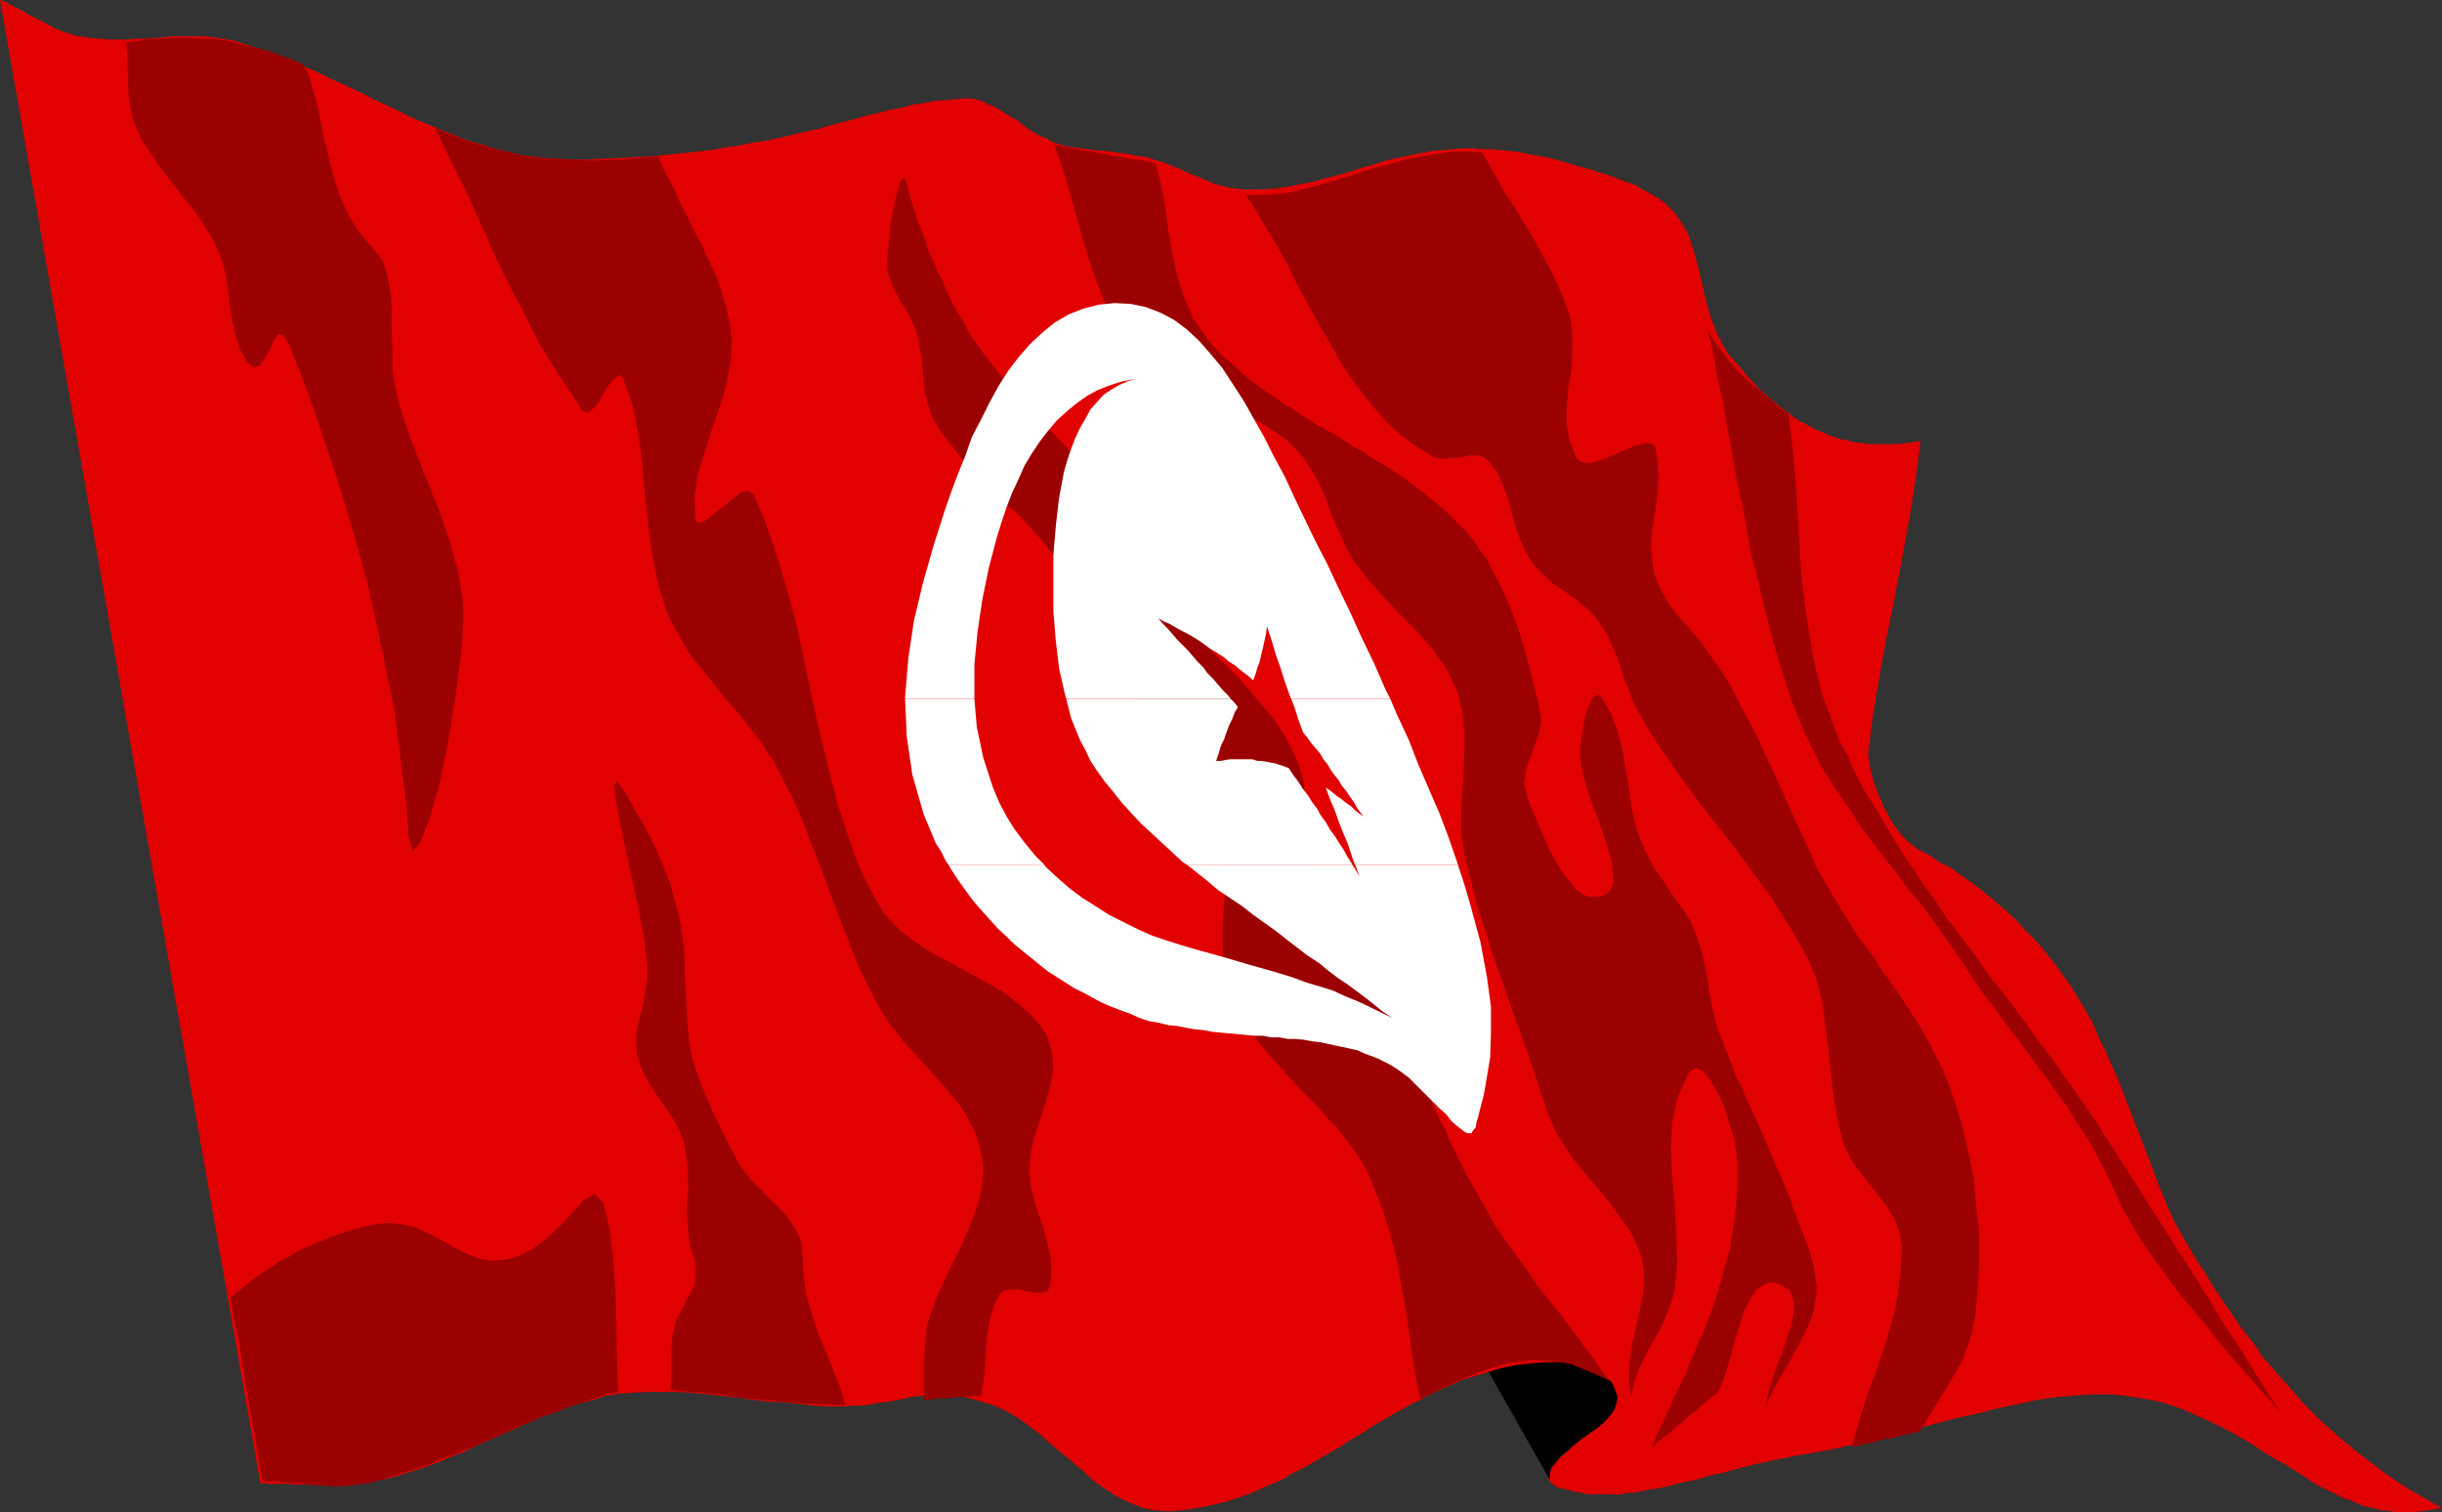 <?xml version="1.0" encoding="UTF-8" standalone="no"?>
<svg
   version="1.0"
   width="129.553mm"
   height="80.224mm"
   id="svg17"
   sodipodi:docname="Tunisia 2.wmf"
   xmlns:inkscape="http://www.inkscape.org/namespaces/inkscape"
   xmlns:sodipodi="http://sodipodi.sourceforge.net/DTD/sodipodi-0.dtd"
   xmlns="http://www.w3.org/2000/svg"
   xmlns:svg="http://www.w3.org/2000/svg">
  <rect width="100%" height="100%" fill="#333333" stroke="none"/>
  <sodipodi:namedview
     id="namedview17"
     pagecolor="#ffffff"
     bordercolor="#000000"
     borderopacity="0.25"
     inkscape:showpageshadow="2"
     inkscape:pageopacity="0.0"
     inkscape:pagecheckerboard="0"
     inkscape:deskcolor="#d1d1d1"
     inkscape:document-units="mm" />
  <defs
     id="defs1">
    <pattern
       id="WMFhbasepattern"
       patternUnits="userSpaceOnUse"
       width="6"
       height="6"
       x="0"
       y="0" />
  </defs>
  <path
     style="fill:#e10101;fill-opacity:1;fill-rule:evenodd;stroke:none"
     d="m 435.835,244.7 1.293,2.263 1.293,2.263 1.293,2.263 1.293,2.101 1.454,2.101 1.293,2.263 1.293,1.94 1.454,2.101 1.454,2.101 1.293,1.94 1.616,2.101 1.454,1.778 1.293,2.101 1.616,1.778 1.616,1.94 1.616,1.778 1.616,1.778 1.616,1.94 1.778,1.778 1.616,1.616 1.778,1.616 1.778,1.616 1.939,1.616 1.939,1.616 1.939,1.455 2.101,1.616 1.939,1.455 2.101,1.455 2.262,1.455 2.262,1.293 2.262,1.293 2.262,1.293 -1.454,0.162 -1.454,0.323 -1.454,0.162 -1.131,0.162 h -1.454 -1.293 -1.293 l -1.293,-0.323 h -1.131 l -1.131,-0.323 -1.293,-0.323 -1.131,-0.162 -1.131,-0.485 -1.131,-0.485 -1.131,-0.485 -1.131,-0.323 -1.778,-0.97 -1.778,-0.808 -2.101,-1.131 -1.939,-1.293 -1.939,-1.293 -2.101,-1.293 -2.101,-1.131 -2.101,-1.293 -2.101,-1.455 -2.262,-1.293 -2.262,-1.293 -2.262,-1.131 -2.262,-1.131 -2.262,-0.97 -2.424,-1.131 -2.262,-0.808 -2.101,-0.646 -2.101,-0.485 -1.939,-0.323 -2.101,-0.323 -1.939,-0.323 -2.262,-0.162 h -2.101 -2.101 l -2.101,0.162 -2.101,0.162 -2.262,0.162 -2.101,0.323 -2.262,0.323 -2.101,0.485 -2.262,0.485 -2.262,0.485 -2.262,0.485 -2.262,0.646 -2.262,0.485 -2.262,0.485 -2.424,0.646 -2.424,0.646 -2.424,0.646 -2.424,0.646 -2.586,0.646 -2.424,0.646 -2.586,0.646 -2.586,0.646 -2.424,0.485 -2.747,0.646 -2.747,0.485 -2.586,0.485 -2.101,0.323 -2.101,0.485 -1.939,0.323 -1.939,0.485 -1.778,0.323 -1.939,0.485 -1.778,0.485 -1.778,0.485 -1.778,0.485 -1.778,0.323 -1.616,0.485 -1.616,0.485 -1.616,0.323 -1.616,0.323 -1.616,0.485 -1.616,0.323 -1.454,0.323 -1.454,0.162 -1.454,0.323 -1.454,0.323 h -1.293 l -1.454,0.323 h -1.293 -1.293 -1.454 -1.131 -1.454 l -1.131,-0.323 -1.293,-0.162 -1.131,-0.323 -1.293,-0.323 -1.293,-0.323 -1.131,-0.808 -0.646,-0.808 -0.162,-0.97 0.485,-0.97 0.808,-1.131 1.131,-1.131 1.293,-1.131 1.454,-1.293 1.616,-1.455 1.616,-1.293 1.454,-1.455 1.454,-1.455 1.131,-1.293 0.646,-1.455 0.323,-1.293 -0.162,-1.293 -0.323,-1.131 -0.97,-0.97 -0.97,-0.808 -1.293,-0.485 -1.616,-0.646 -1.616,-0.323 -1.616,-0.323 -1.778,-0.323 h -1.939 l -1.939,-0.162 h -1.939 l -1.778,0.162 -1.778,0.162 -1.616,0.162 -1.454,0.323 -1.293,0.162 -2.101,0.646 -2.262,0.646 -2.101,0.646 -2.101,0.97 -1.939,0.808 -2.101,0.97 -1.939,1.131 -2.101,0.97 -1.939,1.131 -2.101,1.131 -1.939,1.131 -1.939,1.131 -1.939,1.293 -1.939,1.131 -1.939,1.293 -1.939,1.131 -1.939,1.131 -1.939,1.131 -1.939,1.131 -2.101,0.97 -1.778,1.131 -2.101,0.97 -1.939,0.808 -2.101,0.97 -2.101,0.808 -1.939,0.646 -2.101,0.646 -2.101,0.485 -2.262,0.485 -2.101,0.323 -2.262,0.323 -2.262,0.162 -2.586,-0.162 -2.586,-0.485 -2.424,-0.97 -2.424,-1.131 -2.262,-1.455 -2.262,-1.455 -2.101,-1.94 -2.262,-1.94 -2.101,-1.778 -2.424,-1.939 -2.101,-1.94 -2.262,-1.778 -2.262,-1.616 -2.424,-1.455 -2.424,-1.131 -2.586,-0.808 -2.262,-0.646 -1.778,-0.323 -1.939,-0.162 -1.778,-0.162 h -1.454 -1.616 l -1.454,0.162 -1.616,0.162 -1.454,0.323 -1.454,0.323 -1.778,0.323 -1.454,0.162 -1.778,0.323 -1.939,0.323 h -2.101 l -2.101,0.162 h -2.747 l -2.909,-0.162 -2.747,-0.323 -3.07,-0.323 -3.07,-0.162 -3.07,-0.323 -3.07,-0.485 -3.232,-0.323 -3.07,-0.323 -3.232,-0.323 -3.07,-0.162 h -2.909 -3.07 l -2.747,0.162 -2.747,0.162 -2.747,0.485 -2.424,0.808 -2.747,0.646 -2.586,0.808 -2.586,1.131 -2.747,0.808 -2.586,1.131 -2.586,1.293 -2.586,1.131 -2.586,1.131 -2.586,1.131 -2.586,1.293 -2.586,0.97 -2.586,1.131 -2.747,0.97 -2.586,0.808 -2.424,0.808 -1.778,0.485 -1.616,0.323 -1.616,0.323 -1.778,0.323 -1.616,0.162 h -1.778 l -1.778,0.162 h -1.778 -1.778 -1.616 -1.778 -1.778 l -1.778,-0.162 H 55.752 53.974 L 52.197,297.389 0,0 0.97,0.323 2.101,0.97 3.07,1.455 4.04,1.939 5.01,2.424 5.979,3.071 6.949,3.556 7.918,4.041 8.888,4.525 l 0.97,0.485 1.131,0.646 0.808,0.323 1.131,0.485 1.131,0.323 0.97,0.323 0.97,0.162 1.939,0.323 1.939,0.162 1.939,0.162 h 1.939 1.778 l 1.939,-0.162 h 1.939 L 31.35,7.596 33.128,7.435 34.906,7.273 h 1.939 1.939 1.939 l 1.778,0.162 1.939,0.323 2.101,0.323 1.778,0.485 1.939,0.646 1.939,0.646 1.778,0.646 1.939,0.646 1.778,0.808 1.778,0.646 1.778,0.808 1.778,0.808 1.778,0.808 1.616,0.808 1.778,0.808 1.778,0.808 1.778,0.808 1.616,0.808 1.778,0.97 1.778,0.808 1.778,0.808 1.616,0.808 1.616,0.808 1.778,0.808 1.939,0.808 1.616,0.646 1.778,0.808 1.778,0.646 1.939,0.808 1.778,0.646 1.939,0.485 1.778,0.646 1.939,0.485 1.939,0.485 1.939,0.485 2.424,0.323 2.586,0.323 2.909,0.162 2.747,0.162 h 3.07 l 3.232,-0.162 3.232,-0.162 3.232,-0.162 3.232,-0.162 3.07,-0.323 3.232,-0.323 2.909,-0.323 2.909,-0.323 2.586,-0.485 2.424,-0.323 2.262,-0.485 4.04,-0.646 3.555,-0.808 3.394,-0.808 2.909,-0.646 2.747,-0.808 2.586,-0.646 2.424,-0.646 2.262,-0.646 2.262,-0.485 2.262,-0.646 2.101,-0.323 2.262,-0.646 2.262,-0.323 2.424,-0.485 2.586,-0.162 2.909,-0.323 h 1.293 l 1.131,0.162 1.293,0.323 1.131,0.646 1.293,0.485 1.131,0.646 1.293,0.808 0.97,0.646 1.293,0.646 1.131,0.97 1.131,0.808 1.293,0.808 1.131,0.646 1.293,0.485 0.97,0.646 1.454,0.485 1.131,0.323 0.97,0.162 1.131,0.162 1.131,0.162 1.293,0.162 0.97,0.162 1.131,0.162 h 1.293 l 1.131,0.162 1.131,0.162 1.293,0.162 1.131,0.162 0.97,0.162 1.131,0.323 h 1.131 l 1.131,0.323 1.454,0.485 1.131,0.323 1.293,0.485 1.131,0.485 1.293,0.485 1.293,0.646 1.131,0.485 1.293,0.485 1.131,0.485 1.131,0.485 1.293,0.485 1.293,0.323 1.293,0.323 1.293,0.162 1.293,0.162 h 1.293 2.424 l 2.586,-0.162 2.424,-0.323 2.424,-0.485 2.586,-0.485 2.424,-0.646 2.424,-0.646 2.424,-0.646 2.424,-0.808 2.424,-0.646 2.424,-0.808 2.586,-0.646 2.424,-0.485 2.424,-0.485 2.424,-0.485 2.586,-0.162 1.778,-0.162 1.778,-0.162 h 1.778 l 1.778,0.162 h 1.778 l 1.616,0.162 1.778,0.162 1.778,0.162 1.616,0.323 1.616,0.323 1.778,0.323 1.778,0.323 1.778,0.485 1.616,0.485 1.616,0.485 1.778,0.485 1.293,0.323 1.293,0.485 1.293,0.323 1.454,0.485 1.293,0.485 1.131,0.485 1.454,0.485 1.293,0.485 1.293,0.808 1.293,0.646 0.97,0.646 1.131,0.646 1.131,0.808 0.97,0.97 0.97,0.97 0.808,1.131 1.778,2.909 1.131,3.232 0.97,3.556 0.808,3.394 0.808,3.556 0.97,3.394 1.293,3.232 1.616,3.071 0.97,1.293 1.131,1.293 1.131,1.293 1.131,1.455 1.293,1.293 1.131,1.293 1.293,1.131 1.293,1.131 1.454,1.131 1.293,0.97 1.454,1.131 1.454,0.97 1.616,0.808 1.454,0.808 1.616,0.646 1.454,0.646 0.97,0.323 0.97,0.323 1.131,0.162 1.131,0.323 0.97,0.162 1.293,0.162 1.293,0.162 h 1.131 1.293 1.293 1.293 0.97 l 1.131,-0.162 1.131,-0.162 0.97,-0.162 0.97,-0.162 -0.97,7.758 -1.293,7.92 -1.454,7.92 -1.454,7.758 -1.616,7.92 -1.454,7.92 -1.293,7.758 -0.97,7.758 0.323,2.424 0.646,2.748 0.97,2.748 1.293,2.909 1.454,2.748 1.616,2.263 1.778,1.94 1.939,1.455 2.262,1.131 2.101,1.455 2.262,1.131 2.262,1.616 2.262,1.616 2.101,1.616 2.101,1.778 2.101,1.778 2.101,1.94 1.939,2.101 2.101,2.101 1.778,2.101 1.939,2.424 1.616,2.263 1.778,2.424 1.454,2.424 1.454,2.424 1.454,2.586 1.131,2.748 1.293,2.586 1.293,2.909 1.293,2.909 1.131,2.909 1.131,2.909 1.131,2.909 1.131,2.909 1.131,2.909 1.131,2.909 0.97,2.748 1.131,2.748 1.131,2.748 z"
     id="path1" />
  <path
     style="fill:#9c0101;fill-opacity:1;fill-rule:evenodd;stroke:none"
     d="m 211.373,29.092 1.293,0.162 1.293,0.323 1.293,0.162 1.293,0.323 1.131,0.162 1.293,0.162 1.293,0.323 1.293,0.162 1.293,0.323 1.293,0.162 1.293,0.323 1.131,0.162 1.293,0.162 1.293,0.162 1.293,0.323 1.293,0.323 1.131,4.364 0.808,4.687 0.646,4.687 0.808,4.525 0.97,4.525 1.454,4.364 1.778,4.041 2.586,3.717 1.293,1.616 1.293,1.455 1.454,1.293 1.616,1.293 1.454,1.455 1.616,1.293 1.454,1.131 1.778,1.293 1.616,0.97 1.616,1.293 1.778,0.97 1.616,1.131 1.778,1.131 1.778,1.131 1.778,0.97 1.778,0.97 1.778,1.131 1.616,1.131 1.939,0.97 1.616,1.131 1.778,1.131 1.778,0.97 1.616,1.131 1.778,1.131 1.616,1.131 1.616,1.293 1.454,1.293 1.616,1.293 1.616,1.293 1.454,1.293 1.293,1.455 1.454,1.455 1.616,1.778 1.454,2.101 1.293,1.94 1.131,2.101 1.131,2.263 1.131,2.101 0.97,2.424 0.97,2.424 0.97,2.424 0.646,2.263 0.808,2.424 0.646,2.586 0.646,2.263 0.485,2.424 0.646,2.586 0.646,2.424 0.162,1.94 -0.323,2.101 -0.808,2.101 -0.646,1.94 -0.808,2.101 -0.485,1.939 -0.323,2.101 0.485,1.778 0.485,1.778 0.646,1.616 0.808,1.94 0.808,1.94 0.97,2.101 0.808,2.101 1.131,1.94 0.97,1.616 1.131,1.778 1.293,1.455 0.97,1.293 1.293,0.97 1.293,0.646 1.293,0.162 1.293,-0.162 1.454,-0.646 1.131,-1.131 0.808,-1.293 0.323,-1.293 v -1.616 l -0.162,-1.455 -0.646,-1.778 -0.646,-1.939 -0.646,-1.94 -0.97,-1.778 -0.97,-2.101 -0.97,-1.94 -0.97,-1.939 -0.808,-1.94 -0.646,-1.94 -0.485,-1.939 -0.162,-1.778 v -1.778 l 0.323,-2.263 0.323,-2.424 0.485,-2.263 0.808,-1.778 0.646,-1.293 0.97,-0.485 0.808,0.646 1.778,3.232 1.293,3.556 0.97,3.556 0.646,3.879 0.646,3.717 0.485,3.879 0.808,3.717 1.293,3.556 1.131,2.424 1.131,2.263 1.616,2.263 1.454,2.263 1.616,2.263 1.454,2.101 1.454,2.263 0.97,2.424 0.808,2.263 0.646,2.263 0.485,2.424 0.485,2.424 0.323,2.424 0.485,2.424 0.485,2.424 0.646,2.263 0.97,2.424 0.808,2.263 0.97,2.263 0.808,2.263 1.131,2.263 0.97,2.263 0.97,2.263 1.131,2.263 0.97,2.263 0.97,2.263 0.97,2.263 0.97,2.263 0.97,2.263 0.97,2.263 0.97,2.263 0.808,2.424 0.808,2.101 0.808,2.101 0.808,2.101 0.808,2.263 0.646,2.263 0.323,2.101 0.323,2.263 -0.162,2.263 -0.485,2.909 -1.131,2.909 -1.293,2.748 -1.454,2.586 -1.454,2.748 -1.616,2.586 -1.454,2.748 -1.293,2.748 0.808,-3.394 1.131,-3.717 1.454,-3.717 1.293,-3.879 1.131,-3.394 v -3.071 l -0.808,-2.263 -2.101,-1.293 -1.454,-0.323 -1.131,0.162 -1.131,0.646 -0.97,0.808 -0.808,1.131 -0.808,1.455 -0.808,1.455 -0.485,1.778 -0.646,1.94 -0.646,1.94 -0.485,1.939 -0.485,1.94 -0.646,1.94 -0.485,1.778 -0.646,1.616 -0.808,1.616 -0.808,0.646 -0.808,0.646 -0.808,0.646 -0.808,0.646 -0.808,0.808 -0.97,0.646 -0.646,0.646 -0.808,0.646 -0.808,0.808 -0.808,0.485 -0.808,0.808 -0.808,0.646 -0.808,0.646 -0.97,0.808 -0.808,0.646 -0.808,0.808 0.808,-2.263 0.97,-2.101 0.97,-2.101 0.97,-1.939 0.808,-2.101 1.131,-2.101 0.97,-1.939 0.808,-2.263 0.97,-2.101 0.808,-2.101 0.97,-1.94 0.808,-2.101 0.808,-2.101 0.808,-2.263 0.646,-2.101 0.646,-2.101 0.808,-3.232 0.97,-3.232 0.485,-3.394 0.485,-3.232 0.323,-3.394 0.162,-3.394 v -3.232 l -0.323,-3.232 -0.485,-2.424 -0.97,-3.071 -0.97,-3.232 -1.293,-2.909 -1.454,-2.424 -1.454,-1.778 -1.454,-0.323 -1.293,0.808 -2.262,4.849 -1.131,5.01 -0.323,5.495 0.323,5.818 0.485,5.818 0.323,5.818 0.162,5.657 -0.485,5.334 -0.808,2.748 -1.131,2.748 -1.131,2.586 -1.454,2.424 -1.293,2.424 -1.293,2.748 -0.97,2.424 -0.646,3.071 -0.485,-3.232 0.162,-3.556 0.485,-3.556 0.808,-3.556 0.808,-3.717 0.646,-3.394 0.162,-3.394 -0.485,-3.232 -0.646,-1.94 -0.97,-2.101 -0.97,-1.778 -1.293,-1.778 -1.293,-1.778 -1.293,-1.778 -1.454,-1.778 -1.454,-1.778 -1.454,-1.616 -1.454,-1.778 -1.454,-1.778 -1.293,-1.94 -1.131,-1.778 -1.131,-1.778 -0.808,-1.94 -0.808,-1.939 -1.131,-3.232 -0.97,-3.232 -1.131,-3.232 -1.131,-3.232 -1.131,-3.232 -1.131,-3.071 -1.131,-3.232 -1.131,-3.394 -1.131,-3.071 -1.131,-3.232 -0.97,-3.232 -1.131,-3.232 -0.97,-3.232 -0.808,-3.232 -0.808,-3.394 -0.808,-3.232 -0.646,-4.041 v -4.202 l 0.162,-4.202 0.323,-4.202 0.162,-4.202 v -4.041 l -0.485,-4.041 -0.97,-3.879 -0.97,-1.94 -0.808,-1.778 -0.97,-1.616 -1.293,-1.616 -1.131,-1.778 -1.454,-1.455 -1.293,-1.616 -1.454,-1.455 -1.454,-1.455 -1.454,-1.455 -1.454,-1.616 -1.454,-1.455 -1.454,-1.616 -1.293,-1.455 -1.131,-1.616 -1.293,-1.616 -0.97,-1.455 -0.808,-1.455 -0.646,-1.455 -0.646,-1.455 -0.808,-1.616 -0.646,-1.616 -0.646,-1.455 -0.485,-1.616 -0.646,-1.616 -0.646,-1.616 -0.808,-1.455 -0.808,-1.455 -0.808,-1.293 -0.97,-1.455 -0.97,-1.131 -1.131,-1.293 -1.778,-1.616 -1.939,-1.293 -1.939,-1.293 -2.101,-1.293 -2.262,-1.131 -2.262,-1.131 -2.262,-0.97 -2.262,-0.97 -2.262,-1.131 -2.101,-0.97 -2.262,-1.131 -1.939,-1.293 -2.101,-1.293 -1.939,-1.455 -1.778,-1.616 -1.454,-1.778 -1.616,-2.263 -1.454,-2.263 -1.293,-2.101 -1.131,-2.586 -0.97,-2.424 -0.97,-2.586 -0.808,-2.424 -0.808,-2.586 -0.808,-2.748 -0.646,-2.586 -0.808,-2.586 -0.646,-2.586 -0.808,-2.586 -0.808,-2.748 -0.808,-2.424 -0.97,-2.586 z"
     id="path2" />
  <path
     style="fill:#000000;fill-opacity:1;fill-rule:evenodd;stroke:none"
     d="m 310.756,296.743 -12.282,-21.658 1.131,-0.323 1.616,-0.485 1.616,-0.323 1.616,-0.323 1.778,-0.162 1.616,-0.162 1.939,-0.162 h 1.778 1.778 l 1.778,0.323 1.454,0.323 1.616,0.323 1.454,0.646 1.293,0.646 1.131,0.808 1.131,0.97 0.646,1.455 0.485,1.455 -0.162,1.131 -0.485,1.455 -0.808,1.131 -1.131,1.293 -1.293,1.131 -1.616,1.131 -1.616,1.131 -1.454,1.131 -1.454,1.293 -1.293,0.97 -0.97,1.293 -0.97,1.131 -0.323,1.293 v 1.293 0 z"
     id="path3" />
  <path
     style="fill:#9c0101;fill-opacity:1;fill-rule:evenodd;stroke:none"
     d="m 25.21,8.566 0.323,2.263 V 13.092 l 0.162,2.263 v 2.263 l 0.162,2.263 0.323,2.101 0.485,2.101 0.808,1.939 0.808,1.778 0.97,1.455 0.97,1.455 0.97,1.455 0.97,1.455 0.97,1.293 1.131,1.455 1.131,1.293 0.97,1.455 1.131,1.293 0.97,1.293 1.131,1.455 0.97,1.455 0.97,1.616 0.97,1.455 0.808,1.616 1.131,2.748 0.808,2.909 0.485,3.071 0.323,3.232 0.485,2.909 0.646,3.071 0.97,2.909 1.454,2.586 1.293,0.97 1.293,-0.485 0.97,-1.455 0.97,-1.778 0.808,-1.939 0.97,-0.97 0.97,0.162 1.131,1.939 2.262,5.818 2.262,5.98 1.939,5.818 2.101,6.142 1.939,5.98 1.778,5.98 1.778,6.142 1.616,6.142 1.454,6.303 1.293,6.142 1.293,6.303 1.293,6.142 0.808,6.303 0.808,6.465 0.808,6.303 0.485,6.465 0.808,3.071 1.454,-1.616 1.939,-4.849 2.101,-7.435 1.778,-8.889 1.454,-9.213 1.131,-8.728 0.323,-6.788 -0.162,-3.071 -0.485,-2.909 -0.485,-2.909 -0.808,-2.909 -0.808,-2.748 -0.97,-2.909 -0.97,-2.909 -1.131,-2.748 -1.131,-2.909 -1.131,-2.748 -1.131,-2.909 -1.131,-2.909 -0.97,-2.748 -0.97,-2.909 -0.808,-2.748 -0.646,-2.909 -0.485,-3.232 v -3.556 l -0.162,-3.879 V 62.872 L 78.376,58.993 77.73,55.437 76.76,52.366 74.982,49.942 73.205,48.003 71.589,45.901 70.296,43.8 69.165,41.538 68.195,39.275 l -0.808,-2.101 -0.646,-2.424 -0.646,-2.263 -0.485,-2.424 -0.646,-2.263 -0.485,-2.586 -0.485,-2.424 -0.485,-2.424 -0.808,-2.424 -0.646,-2.424 L 60.923,12.93 58.661,11.96 56.398,11.152 54.298,10.344 51.874,9.697 49.611,9.051 47.349,8.566 45.086,8.081 42.662,7.758 H 40.4 L 38.138,7.596 h -2.262 -2.262 l -2.101,0.162 -2.101,0.162 -2.101,0.323 -2.101,0.323 z"
     id="path4" />
  <path
     style="fill:#9c0101;fill-opacity:1;fill-rule:evenodd;stroke:none"
     d="m 134.451,278.641 0.162,-3.394 v -3.717 l 0.162,-3.394 0.808,-3.394 0.485,-0.97 0.646,-1.131 0.485,-1.131 0.485,-0.97 0.646,-0.97 0.485,-0.97 0.485,-1.131 0.162,-1.131 v -2.424 l -0.485,-2.101 -0.646,-2.101 -0.323,-2.586 -0.323,-4.364 0.323,-4.687 -0.162,-4.525 -0.646,-4.364 -0.808,-2.263 -1.131,-2.101 -1.454,-2.263 -1.454,-1.939 -1.454,-2.263 -1.454,-2.263 -0.97,-2.263 -0.646,-2.101 -0.323,-2.424 0.162,-2.263 0.323,-2.101 0.646,-2.101 0.485,-2.263 0.323,-2.263 0.323,-2.101 v -2.586 l -0.646,-5.495 -1.293,-6.95 -1.616,-7.273 -1.454,-6.788 -1.131,-5.657 -0.485,-3.879 0.485,-0.97 1.778,2.263 2.101,3.879 1.939,3.232 1.454,2.909 1.293,2.909 1.131,2.586 1.131,2.909 0.808,3.232 0.97,3.394 0.97,6.303 0.162,6.142 0.323,6.142 0.485,6.465 0.646,3.232 0.97,3.071 1.131,3.071 1.293,2.909 1.293,2.909 1.454,3.071 1.454,2.748 1.616,3.071 0.646,1.131 0.97,1.131 0.808,1.131 1.131,1.131 0.97,0.97 1.131,1.131 0.97,1.131 1.131,0.97 1.131,1.131 0.97,1.131 0.808,1.131 0.808,1.293 0.646,1.293 0.485,1.293 0.162,1.455 0.162,1.455 0.162,3.717 0.485,3.879 1.131,3.717 1.131,3.717 1.616,3.717 1.454,3.717 1.454,3.556 1.131,3.717 h -2.101 l -2.262,-0.162 h -2.424 l -2.101,-0.162 -2.262,-0.162 -2.101,-0.162 -2.262,-0.323 -2.101,-0.162 -2.262,-0.162 -2.101,-0.323 -2.262,-0.323 -2.101,-0.162 -2.101,-0.323 -2.262,-0.162 -2.101,-0.162 z"
     id="path5" />
  <path
     style="fill:#9c0101;fill-opacity:1;fill-rule:evenodd;stroke:none"
     d="m 52.682,296.905 1.293,0.162 h 1.454 l 1.293,0.162 1.293,0.162 h 1.454 l 1.454,0.162 1.293,0.162 1.293,0.162 h 1.293 l 1.454,0.162 h 1.293 1.454 l 1.293,-0.162 1.293,-0.162 1.293,-0.162 1.293,-0.162 1.616,-0.485 1.616,-0.485 1.616,-0.485 1.454,-0.485 1.454,-0.485 1.778,-0.485 1.454,-0.646 1.616,-0.485 1.454,-0.646 1.454,-0.646 1.616,-0.485 1.454,-0.646 1.616,-0.646 1.454,-0.646 1.454,-0.646 1.616,-0.646 1.454,-0.646 1.616,-0.646 1.454,-0.808 1.616,-0.646 1.454,-0.485 1.616,-0.808 1.454,-0.485 1.616,-0.485 1.616,-0.646 1.454,-0.646 1.616,-0.485 1.616,-0.646 1.616,-0.485 1.616,-0.485 1.454,-0.485 1.778,-0.323 -0.162,-5.334 -0.162,-6.788 -0.162,-7.435 -0.485,-7.273 -0.808,-6.303 -1.131,-4.687 -1.778,-1.94 -2.424,1.455 -3.717,4.202 -3.394,3.232 -3.07,2.263 -2.909,1.455 -2.586,0.646 -2.424,0.162 -2.262,-0.323 -2.262,-0.808 -2.101,-0.97 -2.262,-1.293 -2.101,-1.131 -2.262,-1.131 -2.424,-1.131 -2.424,-0.485 -2.747,-0.323 -2.909,0.323 -2.101,0.485 -1.939,0.485 -1.939,0.646 -1.939,0.646 -1.939,0.808 -1.778,0.646 -1.778,0.808 -1.778,0.808 -1.778,1.131 -1.778,0.808 -1.616,1.131 -1.778,1.131 -1.616,1.131 -1.616,1.293 -1.616,1.293 -1.778,1.455 0.808,4.525 0.97,4.525 0.646,4.687 0.808,4.525 0.808,4.687 0.808,4.526 0.808,4.687 0.808,4.687 v 0 z"
     id="path6" />
  <path
     style="fill:#9c0101;fill-opacity:1;fill-rule:evenodd;stroke:none"
     d="m 87.102,25.375 1.778,3.717 1.778,3.717 1.778,3.556 1.778,3.556 1.616,3.717 1.616,3.556 1.616,3.717 1.778,3.717 1.778,3.556 1.939,3.556 1.778,3.556 1.778,3.556 2.101,3.394 2.101,3.394 2.262,3.394 2.262,3.394 0.97,0.323 1.131,-0.808 1.131,-1.293 0.97,-1.939 1.131,-1.616 1.131,-1.293 0.97,-0.646 0.646,0.646 1.939,5.495 1.131,5.818 0.808,5.818 0.485,6.142 0.646,5.818 0.808,5.98 1.131,5.98 1.778,5.657 0.97,2.263 1.131,1.939 1.131,2.101 1.293,2.101 1.454,1.94 1.616,1.94 1.616,1.939 1.454,1.94 1.616,1.94 1.616,1.778 1.616,1.939 1.616,2.101 1.454,1.94 1.293,1.94 1.454,2.101 1.131,2.101 1.454,2.909 1.454,2.748 1.293,2.909 1.131,2.748 1.131,3.071 1.131,2.909 1.131,2.909 1.131,3.071 1.131,3.071 1.131,2.909 1.131,2.909 1.131,2.909 1.131,2.909 1.293,2.909 1.454,2.909 1.454,2.748 1.131,2.101 1.293,1.94 1.454,1.778 1.454,1.94 1.616,1.778 1.616,1.778 1.616,1.778 1.616,1.778 1.616,1.778 1.616,1.94 1.454,1.778 1.293,1.94 0.97,1.939 1.131,2.101 0.646,2.101 0.485,2.263 0.323,2.263 -0.162,2.263 -0.162,2.101 -0.485,2.101 -0.646,2.263 -0.808,1.94 -0.808,2.101 -0.97,2.263 -0.97,2.101 -1.131,2.101 -0.97,2.101 -0.97,2.101 -0.97,2.101 -0.808,2.101 -0.808,2.101 -0.646,2.263 -0.323,3.556 -0.323,3.556 v 3.879 3.717 l 1.454,-0.162 1.454,-0.162 h 1.454 l 1.454,-0.162 1.454,-0.162 h 1.454 l 1.454,-0.162 h 1.454 l 0.323,-2.586 0.323,-2.586 0.162,-2.748 0.162,-2.748 0.323,-2.586 0.485,-2.586 0.808,-2.586 1.131,-2.101 0.97,-0.646 1.131,-0.162 h 1.616 l 1.616,0.323 1.778,0.323 h 1.454 l 0.97,-0.323 0.485,-0.97 0.323,-2.909 -0.162,-2.748 -0.646,-2.909 -0.808,-3.071 -0.97,-2.748 -0.97,-3.071 -0.646,-2.909 -0.323,-2.909 0.323,-3.394 0.808,-3.394 1.131,-3.556 1.131,-3.556 0.97,-3.394 0.485,-3.556 -0.323,-3.071 -0.97,-3.071 -1.454,-2.263 -1.778,-1.94 -1.939,-1.778 -2.262,-1.778 -2.262,-1.616 -2.424,-1.293 -2.586,-1.455 -2.424,-1.293 -2.586,-1.455 -2.586,-1.293 -2.262,-1.455 -2.424,-1.616 -2.101,-1.616 -1.939,-1.94 -1.778,-1.939 -1.293,-2.263 -2.586,-4.849 -1.939,-4.687 -1.778,-5.172 -1.616,-5.01 -1.293,-5.01 -1.293,-5.334 -1.293,-5.334 -1.131,-5.172 -1.131,-5.334 -1.131,-5.334 -1.131,-5.172 -1.454,-5.172 -1.454,-5.172 -1.616,-5.01 -1.778,-5.01 -2.101,-4.849 -0.97,-0.646 -1.616,0.323 -1.778,1.455 -1.778,1.455 -2.101,1.616 -1.616,1.293 -1.293,0.323 -0.485,-0.808 -0.162,-4.526 0.646,-4.525 1.454,-4.525 1.454,-4.687 1.616,-4.525 1.293,-4.525 0.808,-4.525 0.162,-4.525 -0.323,-2.586 -0.485,-2.263 -0.646,-2.424 -0.646,-2.263 -0.808,-2.424 -0.97,-2.101 -1.131,-2.263 -0.97,-2.263 -1.131,-2.101 -1.131,-2.263 -1.131,-2.263 -1.131,-2.263 -0.97,-2.263 -1.131,-2.101 -1.131,-2.263 -0.97,-2.263 -2.909,0.323 -3.07,0.162 -2.909,0.162 -2.909,0.162 h -2.909 l -3.07,-0.162 -2.909,-0.162 -2.747,-0.162 -2.909,-0.323 -2.747,-0.646 -2.909,-0.646 -2.586,-0.646 -2.747,-0.808 -2.586,-0.97 -2.586,-0.97 -2.424,-1.131 v 0 z"
     id="path7" />
  <path
     style="fill:#9c0101;fill-opacity:1;fill-rule:evenodd;stroke:none"
     d="m 181.638,36.204 -0.485,-0.646 -0.646,0.808 -0.646,2.263 -0.646,2.748 -0.646,3.556 -0.323,3.394 -0.323,3.071 v 2.424 l 0.323,1.616 0.646,1.778 0.808,1.616 0.808,1.616 1.131,1.616 0.808,1.616 0.808,1.616 0.646,1.616 0.485,2.748 0.485,2.424 0.162,2.424 0.162,2.263 0.323,2.101 0.485,2.101 0.808,2.424 1.293,2.424 0.97,1.293 1.131,1.455 1.131,1.455 1.131,1.455 1.293,1.455 1.131,1.455 1.454,1.293 1.454,1.455 1.454,1.293 1.454,1.455 1.293,1.455 1.454,1.131 1.293,1.293 1.293,1.455 1.293,1.293 1.131,1.293 1.616,2.101 1.778,2.101 1.454,2.263 1.293,2.263 1.454,2.424 1.293,2.263 1.293,2.424 1.454,2.263 0.97,1.455 0.97,1.616 0.97,1.455 0.808,1.616 1.131,1.455 0.808,1.455 0.97,1.455 0.808,1.616 0.97,1.616 0.97,1.455 0.97,1.455 0.97,1.455 0.97,1.616 0.97,1.455 0.97,1.616 1.131,1.293 1.131,1.455 1.454,1.293 1.616,1.293 1.616,1.131 1.293,1.293 1.454,1.293 0.97,1.455 0.646,1.778 0.646,4.849 v 5.01 l -0.323,4.849 -0.485,4.849 -0.323,4.849 v 4.849 l 0.485,4.687 1.454,4.687 1.131,2.586 1.454,2.586 1.293,2.263 1.778,2.424 1.778,2.101 1.939,2.101 1.939,2.263 1.939,2.101 2.101,2.101 2.101,2.101 1.939,2.263 1.939,2.101 1.778,2.263 1.616,2.263 1.616,2.424 1.293,2.586 2.101,5.334 1.778,5.334 1.454,5.657 0.97,5.495 0.97,5.495 0.808,5.495 0.808,5.818 1.131,5.818 2.262,-1.131 2.262,-1.131 2.101,-0.97 2.101,-0.97 2.424,-0.97 2.262,-0.808 2.101,-0.646 2.262,-0.646 2.424,-0.323 2.424,-0.323 2.424,0.162 2.424,0.162 2.586,0.485 2.424,0.97 2.747,1.131 2.747,1.293 -1.778,-2.263 -1.454,-2.263 -1.778,-2.263 -1.616,-2.263 -1.616,-2.101 -1.616,-2.263 -1.778,-2.101 -1.616,-2.101 -1.616,-2.101 -1.454,-2.263 -1.616,-2.101 -1.616,-2.263 -1.616,-2.263 -1.616,-2.263 -1.293,-2.424 -1.293,-2.263 -1.293,-2.263 -1.131,-1.939 -1.131,-2.101 -1.131,-2.263 -0.97,-1.94 -0.97,-2.101 -0.97,-2.263 -1.131,-2.101 -0.97,-2.263 -0.97,-2.101 -0.808,-2.263 -1.131,-2.101 -0.808,-2.263 -0.97,-2.101 -0.808,-2.101 -0.97,-2.263 -1.293,-3.071 -1.616,-3.071 -1.616,-2.909 -1.616,-2.748 -1.616,-2.586 -1.778,-2.748 -1.616,-2.586 -1.616,-2.748 -1.454,-2.586 -1.293,-2.586 -1.293,-2.909 -0.97,-2.909 -0.808,-3.071 -0.646,-3.071 -0.323,-3.394 v -3.556 l -0.162,-3.394 -0.97,-3.394 -1.454,-3.394 -1.778,-3.232 -2.262,-3.232 -2.586,-3.071 -2.747,-3.232 -2.909,-3.071 -3.07,-3.071 -3.07,-2.909 -2.909,-3.071 -2.747,-2.909 -2.424,-3.071 -2.101,-2.748 -1.778,-3.071 -1.293,-2.748 -1.131,-3.071 -1.293,-3.071 -1.778,-2.748 -1.778,-2.748 -1.939,-2.748 -2.101,-2.586 -2.101,-2.424 -2.262,-2.586 -2.424,-2.424 -2.262,-2.424 -2.262,-2.586 -2.424,-2.586 -2.101,-2.424 -2.101,-2.586 -2.101,-2.748 -1.939,-2.586 -1.131,-1.778 -0.97,-1.939 -1.131,-1.778 -1.131,-2.101 -0.97,-1.939 -0.97,-2.263 -0.97,-1.939 -0.97,-2.263 -0.97,-2.101 -0.646,-2.101 -0.808,-2.101 -0.808,-2.101 -0.646,-2.101 -0.646,-1.939 -0.485,-1.939 z"
     id="path8" />
  <path
     style="fill:#9c0101;fill-opacity:1;fill-rule:evenodd;stroke:none"
     d="m 277.952,93.581 0.97,0.808 1.131,0.646 1.131,0.646 0.97,0.808 0.97,0.646 1.131,0.808 1.131,0.808 0.808,0.808 1.131,0.808 0.97,0.808 0.97,0.808 0.808,0.808 0.808,0.808 0.97,0.97 0.97,0.808 0.808,0.97 1.616,1.778 1.454,2.101 1.454,1.94 0.97,2.101 1.293,2.263 0.97,2.101 1.131,2.424 0.97,2.424 0.808,2.263 0.808,2.424 0.646,2.424 0.808,2.586 0.485,2.263 0.646,2.424 0.646,2.586 0.485,2.424 0.162,0.97 v 0.97 l -0.323,0.97 -0.162,0.97 -0.323,1.131 -0.323,0.97 -0.323,0.97 -0.485,0.97 -1.616,-4.041 -1.778,-3.879 -1.616,-3.879 -1.454,-3.879 -1.454,-3.717 -1.293,-3.717 -1.293,-3.556 -1.454,-3.394 -1.616,-3.556 -1.616,-3.394 -1.616,-3.394 -1.939,-3.394 -2.262,-3.394 -2.424,-3.394 -2.586,-3.232 z"
     id="path9" />
  <path
     style="fill:#9c0101;fill-opacity:1;fill-rule:evenodd;stroke:none"
     d="m 316.574,179.242 2.586,0.646 1.939,-0.162 1.293,-0.646 0.808,-0.97 0.323,-1.455 -0.162,-1.778 -0.162,-1.94 -0.646,-2.424 -0.808,-2.424 -0.808,-2.424 -0.97,-2.586 -0.97,-2.586 -0.808,-2.586 -0.646,-2.263 -0.485,-2.263 -0.162,-1.778 v -1.778 l 0.323,-2.263 0.323,-2.263 0.485,-2.263 0.808,-1.94 0.646,-1.293 0.97,-0.485 0.808,0.646 1.778,3.232 1.293,3.556 0.97,3.556 0.646,3.879 0.646,3.717 0.485,3.879 0.808,3.717 1.293,3.556 1.131,2.424 1.131,2.263 1.616,2.263 1.454,2.263 1.616,2.263 1.454,2.101 1.454,2.263 0.97,2.424 0.808,2.263 0.646,2.263 0.485,2.424 0.485,2.424 0.323,2.424 0.485,2.424 0.485,2.424 0.646,2.263 0.97,2.424 0.808,2.263 0.97,2.263 0.808,2.263 1.131,2.263 0.97,2.263 0.97,2.263 1.131,2.263 0.97,2.263 0.97,2.263 0.97,2.263 0.97,2.263 0.97,2.263 0.97,2.263 0.97,2.263 0.808,2.424 0.808,2.101 0.808,2.101 0.808,2.101 0.808,2.263 0.646,2.263 0.323,2.101 0.323,2.263 -0.162,2.263 -0.323,1.293 -0.162,1.293 -0.323,1.293 -0.485,1.131 -0.646,1.293 -0.485,1.293 -0.646,0.97 -0.485,1.131 -1.293,-4.687 0.323,-1.455 0.162,-1.131 v -1.293 -1.131 l -0.485,-0.808 -0.485,-0.808 -0.808,-0.646 -1.131,-0.485 -8.08,-14.708 0.162,-3.394 v -2.909 l -0.323,-2.909 -0.485,-3.232 -0.485,-2.424 -0.97,-3.071 -0.97,-3.232 -1.454,-2.748 -1.454,-2.586 -1.454,-1.616 -1.293,-0.485 -1.293,0.808 -0.485,0.808 -0.485,0.97 -0.485,0.808 -0.323,0.808 -0.485,0.97 -0.323,0.97 -0.323,0.808 -0.162,0.97 -1.454,-2.424 -1.454,-2.586 -1.454,-2.586 -1.293,-2.424 -1.293,-2.748 -1.293,-2.586 -1.131,-2.586 -1.293,-2.586 -1.131,-2.586 -0.97,-2.748 -1.131,-2.586 -1.131,-2.909 -1.131,-2.586 -0.808,-2.909 -1.131,-3.071 -0.97,-2.909 z"
     id="path10" />
  <path
     style="fill:#9c0101;fill-opacity:1;fill-rule:evenodd;stroke:none"
     d="m 249.833,39.113 h 2.747 l 2.909,-0.162 2.909,-0.323 2.909,-0.646 2.909,-0.808 2.909,-0.808 3.07,-0.97 2.909,-0.97 2.909,-0.808 3.07,-0.808 3.07,-0.97 2.909,-0.485 3.07,-0.485 2.909,-0.485 h 3.07 l 3.07,0.162 1.131,1.939 1.131,2.101 1.131,1.939 1.131,2.101 1.293,1.939 1.293,1.939 1.131,1.939 1.293,2.101 1.131,1.939 1.131,2.101 1.131,2.101 1.131,2.101 0.97,2.101 0.97,2.101 0.808,2.101 0.808,2.263 0.485,3.556 v 3.556 l -0.162,3.717 -0.646,3.717 -0.323,3.717 v 3.556 l 0.646,3.394 1.293,3.232 0.646,0.646 0.808,0.323 1.131,0.162 0.97,-0.323 1.293,-0.323 1.293,-0.485 1.131,-0.485 1.454,-0.646 1.293,-0.485 1.293,-0.646 1.131,-0.323 1.131,-0.323 h 0.97 l 0.646,0.162 0.485,0.323 0.323,0.97 0.323,2.748 0.162,2.424 -0.162,2.424 -0.162,2.263 -0.323,2.263 -0.323,1.94 -0.323,2.101 -0.162,1.939 v 1.94 l 0.162,1.94 0.323,2.263 0.646,1.94 1.131,2.424 1.293,2.263 2.101,2.586 2.424,2.748 2.101,2.424 1.939,2.909 2.101,2.909 1.939,3.232 1.778,3.556 1.939,3.556 1.778,3.556 1.778,3.879 1.778,3.717 1.616,3.717 1.778,3.879 1.616,3.556 1.616,3.394 1.454,3.394 1.778,3.071 1.616,2.748 1.454,2.424 1.616,2.586 1.454,2.424 1.778,2.263 1.778,2.424 1.616,2.586 1.778,2.424 1.616,2.263 1.616,2.586 1.616,2.424 1.454,2.424 1.454,2.586 1.293,2.586 1.293,2.586 1.131,2.748 0.97,2.748 1.616,5.172 1.293,5.495 1.131,5.334 0.485,5.495 0.646,5.495 v 5.657 l -0.323,5.657 -0.485,5.334 -0.646,3.394 -0.97,2.909 -1.131,3.071 -1.616,2.748 -1.616,2.748 -1.616,2.586 -1.778,2.909 -1.778,2.909 -0.646,0.162 -0.808,0.162 -0.808,0.323 h -0.808 l -0.97,0.323 -0.97,0.162 -0.808,0.323 h -0.97 l -0.97,0.323 -0.808,0.162 -0.97,0.323 -0.97,0.162 -0.808,0.162 -0.808,0.323 h -0.808 l -0.646,0.323 1.454,-5.495 1.616,-5.01 1.778,-4.849 1.616,-4.849 1.454,-4.687 1.131,-4.849 0.646,-5.172 0.323,-5.334 -0.485,-2.909 -0.97,-2.586 -1.616,-2.586 -1.778,-2.424 -1.939,-2.424 -1.939,-2.424 -1.616,-2.424 -1.293,-2.748 -1.131,-4.202 -0.808,-4.525 -0.646,-5.01 -0.485,-5.01 -0.646,-5.01 -0.646,-4.849 -1.131,-4.526 -1.616,-3.879 -1.778,-3.232 -1.939,-3.394 -2.101,-3.232 -1.939,-3.071 -2.262,-3.071 -2.262,-3.071 -2.262,-3.071 -2.262,-2.909 -2.424,-3.071 -2.262,-2.909 -2.262,-3.071 -2.262,-3.071 -2.101,-3.071 -2.101,-3.071 -2.101,-3.232 -1.778,-3.232 -1.131,-2.101 -0.808,-2.263 -0.97,-2.263 -0.646,-2.263 -0.808,-2.263 -0.97,-2.263 -0.97,-2.101 -1.293,-1.94 -0.646,-0.97 -0.808,-0.97 -0.808,-0.808 -0.808,-0.808 -0.97,-0.646 -0.808,-0.808 -0.97,-0.646 -0.808,-0.646 -0.97,-0.646 -0.97,-0.646 -0.97,-0.646 -0.808,-0.808 -0.808,-0.646 -0.808,-0.808 -0.97,-0.97 -0.646,-0.808 -1.616,-2.586 -1.131,-2.586 -0.808,-2.586 -0.808,-2.748 -0.646,-2.586 -0.97,-2.586 -1.131,-2.586 -1.778,-2.263 -0.97,-0.808 -1.454,-0.323 h -1.293 l -1.616,0.323 -1.616,0.162 -1.454,0.162 h -1.293 l -1.293,-0.323 -3.232,-1.939 -3.07,-2.263 -2.909,-2.586 -2.586,-2.909 -2.586,-3.232 -2.424,-3.232 -2.262,-3.556 -2.101,-3.717 -2.101,-3.717 -2.101,-3.717 -2.101,-3.879 -1.778,-3.717 -2.101,-3.717 -2.101,-3.556 -2.101,-3.556 -2.101,-3.232 z"
     id="path11" />
  <path
     style="fill:#9c0101;fill-opacity:1;fill-rule:evenodd;stroke:none"
     d="m 342.43,66.104 1.131,4.849 0.808,4.849 1.131,4.849 0.808,5.01 0.97,5.01 0.808,4.849 1.131,5.172 0.97,4.849 0.808,5.01 1.293,5.01 1.131,4.849 1.293,5.01 1.293,4.849 1.454,4.687 1.454,4.687 1.778,4.525 1.454,3.394 1.616,3.232 1.616,3.232 1.939,3.071 2.101,3.071 2.101,3.071 1.939,3.071 2.262,2.909 2.262,2.909 2.262,2.909 2.262,3.071 2.424,2.909 2.262,2.909 2.101,3.071 2.101,2.909 2.101,3.071 2.101,3.232 2.101,3.071 2.262,2.909 2.101,2.909 2.101,2.748 2.101,2.748 1.939,2.748 2.101,2.748 1.939,2.748 1.939,2.586 1.778,2.909 1.939,2.909 1.778,2.909 1.778,3.394 1.616,3.232 1.616,3.556 1.131,2.424 1.454,2.424 1.454,2.586 1.939,2.909 2.101,2.909 2.101,2.909 2.262,3.071 2.424,2.909 2.586,3.071 2.262,2.909 2.424,2.909 2.424,2.748 2.262,2.586 2.101,2.424 2.101,2.263 1.778,2.101 -2.262,-3.394 -2.262,-3.556 -2.101,-3.394 -2.424,-3.879 -2.424,-3.556 -2.262,-3.879 -2.424,-3.879 -2.424,-3.879 -2.424,-3.717 -2.424,-3.879 -2.424,-3.717 -2.424,-3.879 -2.262,-3.556 -2.262,-3.556 -2.262,-3.394 -2.101,-3.394 -1.616,-2.424 -1.778,-2.424 -1.616,-2.424 -1.778,-2.424 -1.616,-2.424 -1.778,-2.263 -1.939,-2.586 -1.616,-2.263 -1.778,-2.424 -1.778,-2.424 -1.778,-2.263 -1.939,-2.424 -1.778,-2.424 -1.616,-2.424 -1.778,-2.263 -1.778,-2.424 -1.939,-2.424 -1.616,-2.586 -1.616,-2.263 -1.778,-2.424 -1.616,-2.586 -1.616,-2.263 -1.616,-2.586 -1.616,-2.586 -1.454,-2.424 -1.454,-2.586 -1.616,-2.424 -1.454,-2.586 -1.293,-2.586 -1.131,-2.748 -1.454,-2.586 -1.131,-2.748 -2.747,-7.435 -1.778,-7.758 -1.293,-7.92 -0.97,-8.081 -0.485,-7.92 -0.485,-8.243 -0.646,-8.081 -0.97,-7.92 -1.131,-0.808 -1.131,-0.808 -1.131,-0.97 -1.131,-0.97 -0.97,-0.808 -1.131,-0.97 -1.293,-0.97 -0.97,-0.97 -1.131,-1.131 -0.97,-1.131 -0.97,-0.97 -0.808,-1.293 -0.97,-1.131 -0.808,-1.131 -0.808,-1.293 z"
     id="path12" />
  <path
     style="fill:#ffffff;fill-opacity:1;fill-rule:evenodd;stroke:none"
     d="m 181.477,139.967 v -0.162 l 0.646,-7.758 1.131,-7.596 1.778,-7.435 2.101,-7.435 2.262,-7.111 1.293,-3.717 1.454,-3.879 1.454,-3.556 1.293,-3.717 1.778,-3.394 1.778,-3.556 1.778,-3.232 1.939,-3.071 2.101,-2.748 2.262,-2.586 2.586,-2.424 2.424,-1.939 2.747,-1.616 2.909,-1.131 3.07,-0.808 3.232,-0.323 3.232,0.162 3.07,0.646 2.909,1.131 2.747,1.455 2.586,1.939 2.424,2.263 2.262,2.586 2.424,2.909 2.101,3.232 2.101,3.232 2.101,3.717 2.101,3.717 1.939,3.879 2.101,3.879 1.939,4.202 1.939,4.041 2.262,4.687 2.424,4.687 2.262,4.849 2.424,5.01 2.262,5.01 2.424,5.01 2.262,5.172 0.97,1.939 h -19.877 l -0.323,-0.808 -0.97,-2.748 -0.808,-2.586 -0.97,-2.748 -0.808,-2.748 -0.97,-2.909 -0.162,1.455 -0.323,1.455 -0.323,1.455 -0.323,1.293 -0.323,1.455 -0.485,1.293 -0.323,1.131 -0.485,1.293 -1.131,-0.97 -1.293,-0.97 -1.131,-0.97 -1.293,-0.808 -1.131,-0.97 -1.293,-0.808 -1.293,-0.808 -1.131,-0.808 -1.131,-0.808 -1.293,-0.808 -1.131,-0.646 -1.293,-0.646 -1.131,-0.646 -1.131,-0.646 -1.131,-0.485 -1.131,-0.646 0.97,1.131 0.97,0.97 0.97,1.131 0.97,1.131 1.131,1.131 0.97,0.97 0.97,1.131 0.97,1.131 1.131,1.131 0.808,1.131 1.131,1.131 0.97,1.131 0.97,1.131 1.131,1.131 0.485,0.646 h -32.966 l -0.323,-1.131 -1.131,-5.01 -0.646,-5.495 -0.485,-5.818 v -5.495 -5.98 l 0.485,-5.657 0.323,-2.909 0.323,-2.748 0.485,-2.586 0.485,-2.586 0.646,-2.263 0.808,-2.424 0.808,-2.101 0.97,-2.101 1.131,-1.939 0.97,-1.778 1.293,-1.455 1.293,-1.455 1.454,-0.97 1.616,-0.97 1.778,-0.808 1.778,-0.485 -2.747,0.485 -2.586,0.808 -2.424,0.97 -2.101,1.131 -2.262,1.616 -1.939,1.616 -1.939,1.778 -1.778,2.101 -1.616,2.101 -1.616,2.424 -1.454,2.424 -1.131,2.586 -1.293,2.748 -1.131,2.909 -0.97,2.909 -0.97,3.071 -1.616,6.142 -1.293,6.303 -0.97,6.465 -0.646,6.627 v 6.465 0.485 h -13.898 v 0 z"
     id="path13" />
  <path
     style="fill:#ffffff;fill-opacity:1;fill-rule:evenodd;stroke:none"
     d="m 190.203,173.423 -0.485,-0.646 -0.97,-1.94 -1.131,-1.778 -0.808,-1.939 -0.808,-1.94 -0.808,-1.94 -2.262,-7.92 -1.131,-7.758 -0.323,-7.435 h 13.898 l 0.485,5.657 1.293,6.142 1.939,5.98 1.293,3.071 1.454,2.748 1.616,2.586 1.939,2.586 2.101,2.586 1.939,1.94 h -19.23 z"
     id="path14" />
  <path
     style="fill:#ffffff;fill-opacity:1;fill-rule:evenodd;stroke:none"
     d="m 238.037,173.423 -0.808,-0.485 -2.262,-2.101 -2.101,-1.939 -2.101,-1.94 -2.101,-1.94 -1.939,-2.101 -1.778,-1.939 -1.778,-2.263 -1.616,-1.939 -1.616,-2.263 -1.293,-1.94 -0.97,-2.101 -1.131,-2.101 -1.778,-4.364 -0.97,-3.879 h 32.966 l 0.485,0.485 0.97,1.131 -0.646,1.131 -0.485,1.293 -0.646,1.293 -0.485,1.293 -0.485,1.455 -0.646,1.293 -0.485,1.616 -0.485,1.455 h 0.97 l 0.808,-0.162 0.97,-0.162 h 0.97 0.808 0.97 0.97 0.808 l 0.97,0.323 h 0.808 l 0.97,0.162 0.808,0.162 0.97,0.162 0.97,0.323 0.97,0.323 0.808,0.323 0.97,1.455 0.97,1.293 0.808,1.293 1.131,1.455 0.808,1.293 0.97,1.293 0.808,1.455 0.97,1.293 0.808,1.455 0.97,1.293 0.808,1.293 0.97,1.455 0.808,1.455 0.808,1.293 0.162,0.323 z"
     id="path15" />
  <path
     style="fill:#ffffff;fill-opacity:1;fill-rule:evenodd;stroke:none"
     d="m 271.649,173.423 -0.646,-1.94 -0.808,-2.424 -0.97,-2.263 -0.808,-2.101 -0.808,-2.263 -0.97,-2.263 -0.808,-2.263 1.131,0.808 0.97,0.808 0.97,0.646 0.97,0.808 0.97,0.646 0.808,0.808 0.808,0.646 0.97,0.646 -0.808,-0.97 -0.646,-0.97 -0.646,-1.131 -0.808,-1.131 -0.646,-0.97 -0.808,-0.97 -0.646,-1.131 -0.808,-0.97 -0.808,-1.131 -0.646,-1.131 -0.808,-0.97 -0.646,-1.131 -0.97,-1.131 -0.808,-0.97 -0.808,-1.131 -0.808,-0.97 -0.97,-2.586 -0.808,-2.586 -0.646,-1.616 h 19.877 l 1.293,3.071 2.424,5.172 1.939,5.01 2.101,4.849 2.101,4.849 1.778,4.687 1.616,4.687 0.323,0.97 h -20.523 v 0 z"
     id="path16" />
  <path
     style="fill:#ffffff;fill-opacity:1;fill-rule:evenodd;stroke:none"
     d="m 190.203,173.423 0.646,1.131 1.293,1.94 1.131,1.616 1.293,1.778 1.293,1.616 1.454,1.616 1.454,1.616 1.454,1.616 1.616,1.455 1.454,1.455 1.778,1.455 1.616,1.293 1.778,1.455 1.616,1.293 1.778,1.131 1.778,1.131 1.778,1.131 1.939,0.97 1.778,0.97 1.778,0.97 1.939,0.808 2.101,0.808 1.778,0.646 1.778,0.808 1.939,0.646 1.939,0.323 1.939,0.485 1.778,0.162 1.616,0.323 1.778,0.323 1.778,0.162 1.616,0.323 1.616,0.162 1.778,0.162 1.778,0.162 1.778,0.162 1.616,0.162 h 1.778 l 1.616,0.323 h 1.616 l 1.778,0.323 h 1.616 l 1.616,0.162 1.616,0.323 1.616,0.162 1.454,0.323 1.454,0.323 1.616,0.323 1.454,0.323 1.454,0.323 1.454,0.646 1.293,0.485 1.293,0.485 1.293,0.646 1.293,0.646 1.293,0.808 1.131,0.808 1.293,0.97 0.97,0.97 1.939,1.939 1.778,1.778 1.454,1.455 1.454,1.293 0.97,1.293 1.131,0.97 0.808,0.646 0.646,0.485 0.646,0.323 h 0.485 0.323 l 0.323,-0.646 0.485,-0.485 0.162,-0.97 0.323,-1.131 0.323,-1.293 0.808,-3.071 0.646,-3.717 0.646,-3.879 0.162,-4.849 v -5.334 l -0.808,-5.98 -1.293,-6.95 -2.101,-7.758 -1.293,-4.364 -1.131,-3.394 h -20.523 v 0.162 l 0.808,2.263 -0.808,-1.455 -0.646,-0.97 h -33.128 l 1.616,1.293 2.262,1.778 2.262,1.939 2.424,1.616 2.424,1.616 2.262,1.778 2.262,1.616 2.262,1.616 2.262,1.778 2.101,1.616 2.101,1.616 2.262,1.455 1.939,1.616 1.939,1.455 1.939,1.293 1.939,1.455 1.939,1.455 1.616,1.293 1.616,1.293 1.778,1.131 -2.424,-1.131 -2.262,-1.131 -2.424,-1.131 -2.424,-0.97 -2.424,-1.131 -2.586,-0.808 -2.747,-0.808 -2.586,-0.97 -2.586,-0.808 -2.747,-0.808 -2.909,-0.808 -2.747,-0.808 -2.747,-0.808 -2.909,-0.808 -2.909,-0.808 -2.747,-0.808 -3.07,-0.97 -2.909,-0.97 -2.909,-1.293 -2.909,-1.455 -2.909,-1.455 -2.747,-1.778 -2.586,-1.616 -2.586,-1.94 -2.586,-2.263 -2.262,-2.101 -0.162,-0.323 h -19.23 z"
     id="path17" />
</svg>
